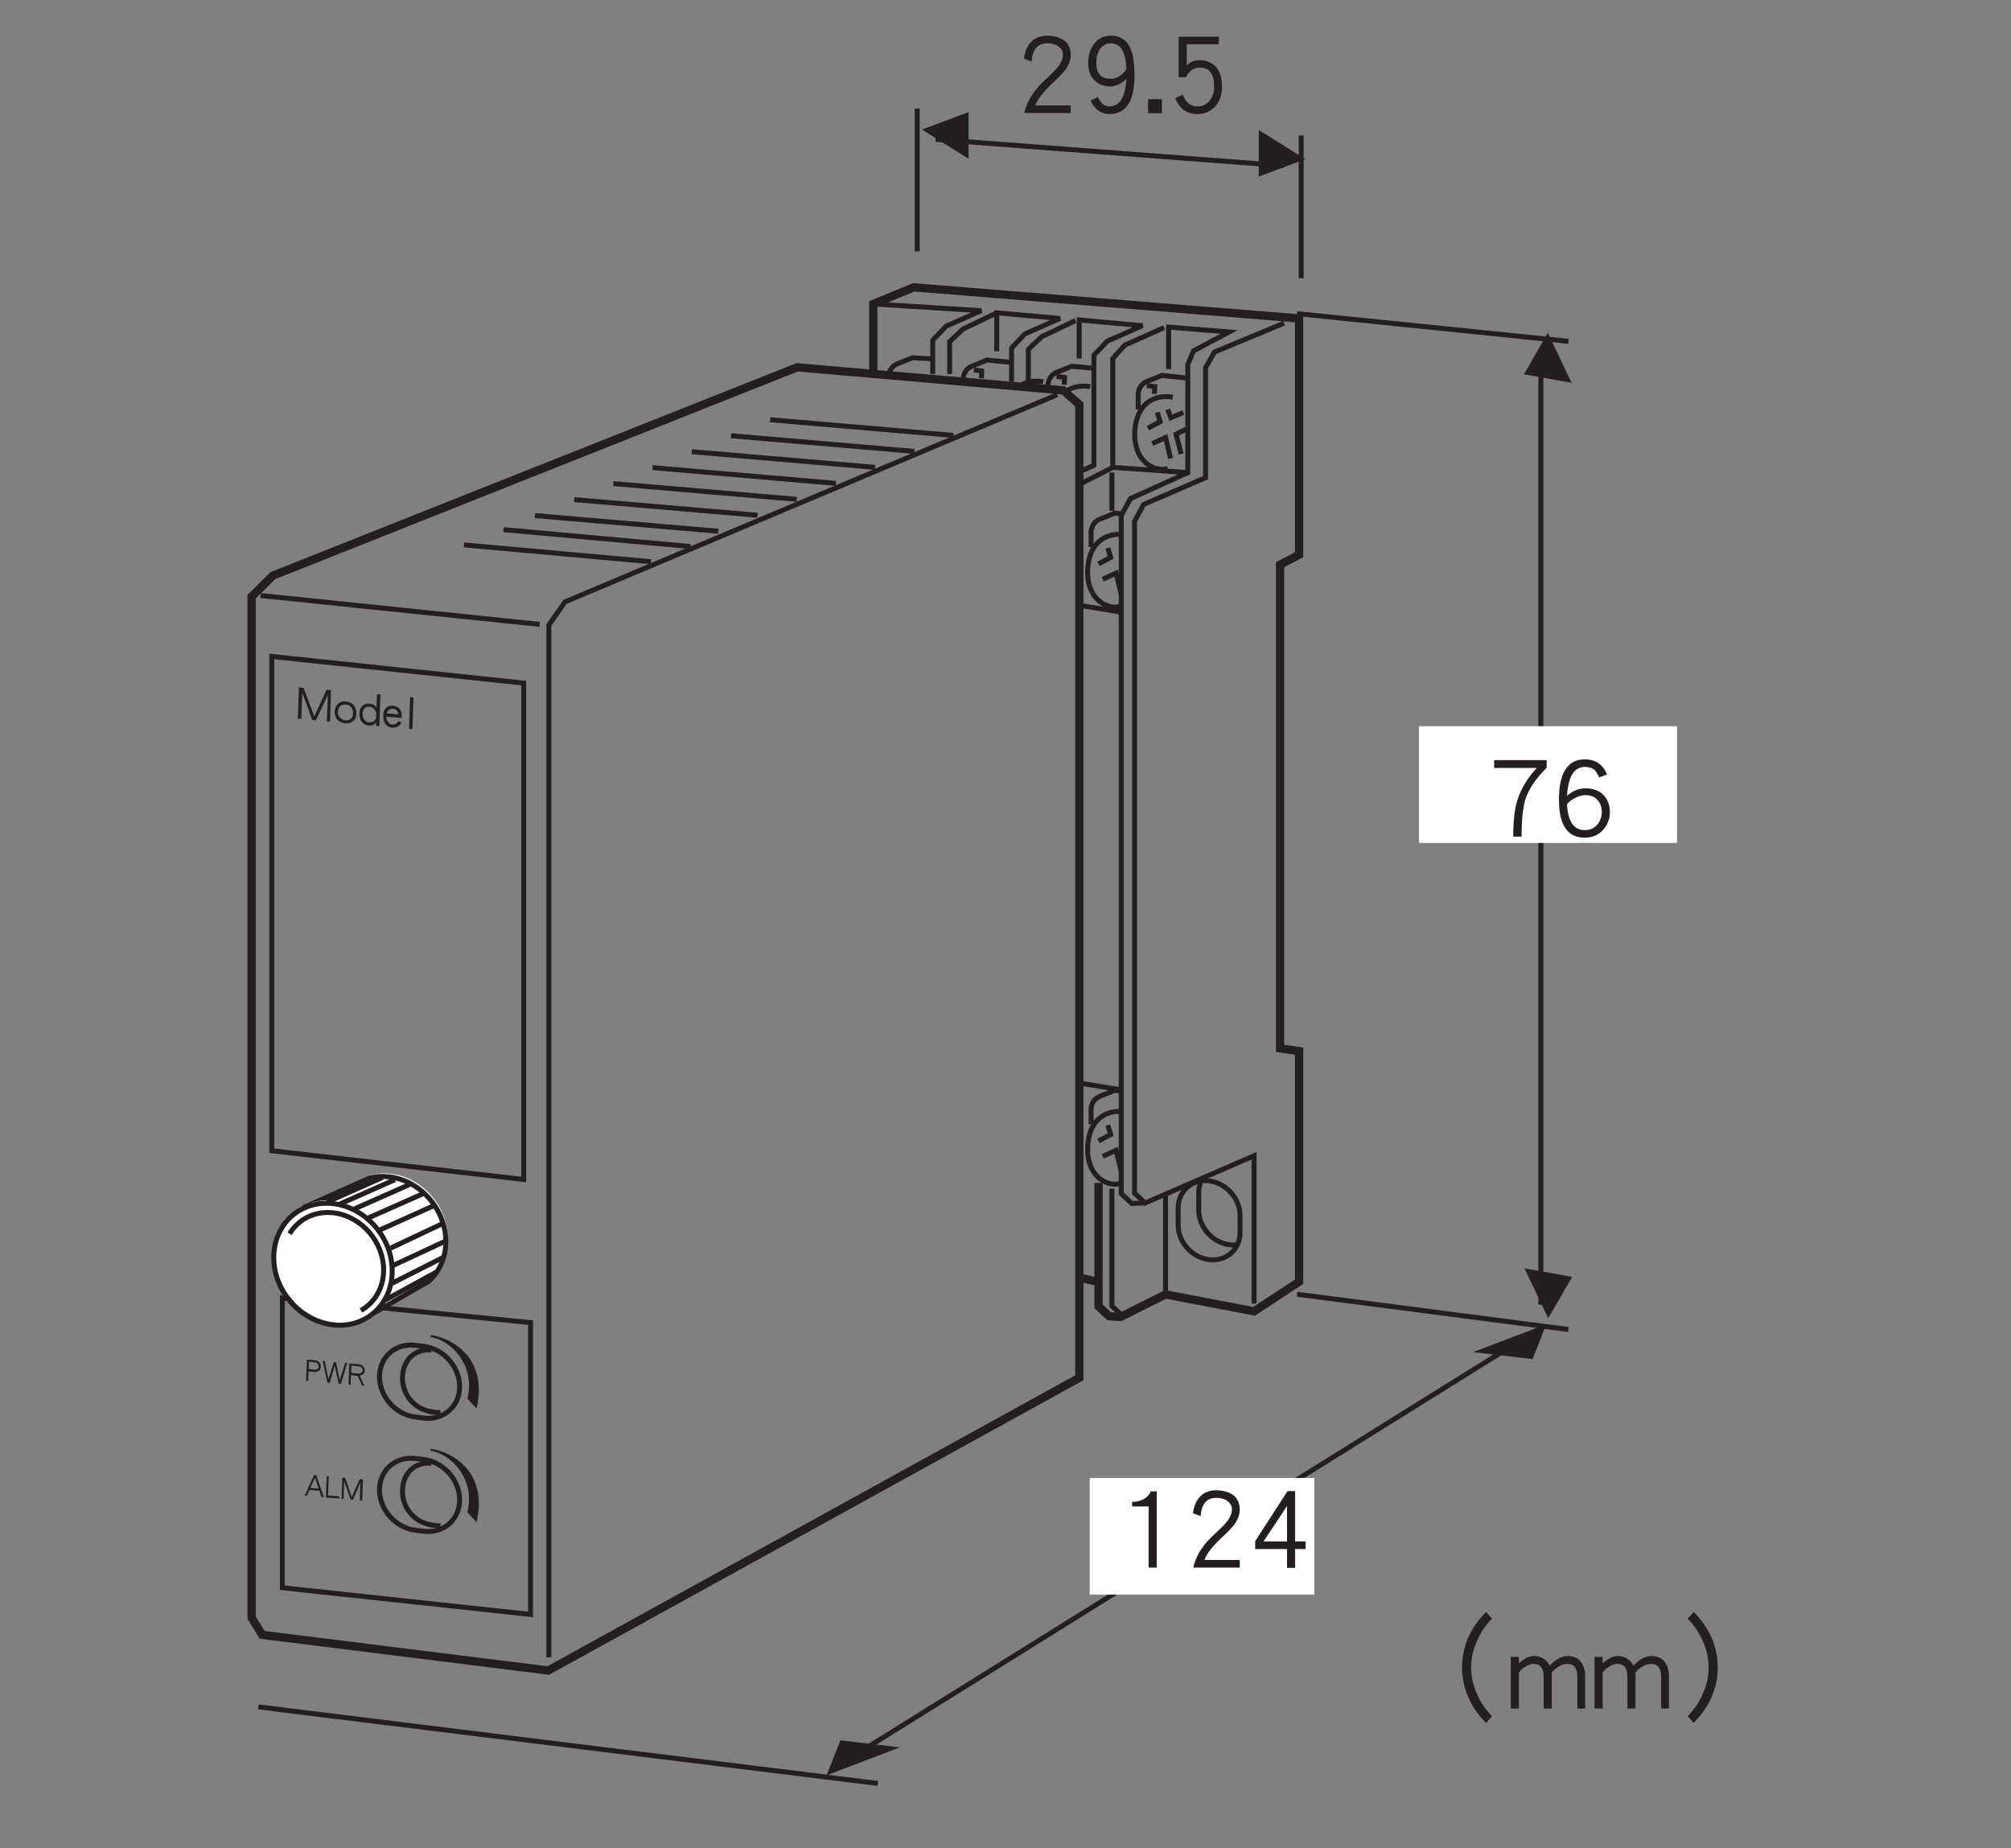 <?xml version="1.0" encoding="UTF-8"?>
<svg xmlns="http://www.w3.org/2000/svg" xmlns:xlink="http://www.w3.org/1999/xlink" width="120.35pt" height="110.6pt" viewBox="0 0 120.35 110.6" version="1.2">
<rect x="0" y="0" width="120.35" height="110.6" fill="#808080" stroke="none"/>
<defs>
<g>
<symbol overflow="visible" id="glyph0-0">
<path style="stroke:none;" d=""/>
</symbol>
<symbol overflow="visible" id="glyph0-1">
<path style="stroke:none;" d="M 2.094 0.156 L 2.156 -1.719 L 1.891 -1.75 L 1.156 -0.156 L 0.516 -1.859 L 0.234 -1.891 L 0.172 -0.016 L 0.375 0 L 0.438 -1.578 L 1.031 0.062 L 1.25 0.078 L 1.969 -1.438 L 1.906 0.141 Z M 2.094 0.156 "/>
</symbol>
<symbol overflow="visible" id="glyph0-2">
<path style="stroke:none;" d="M 1.406 -0.516 C 1.422 -0.719 1.359 -0.891 1.266 -1.016 C 1.141 -1.156 0.984 -1.234 0.781 -1.25 C 0.594 -1.266 0.438 -1.219 0.312 -1.109 C 0.172 -0.984 0.125 -0.828 0.109 -0.625 C 0.109 -0.438 0.172 -0.266 0.281 -0.141 C 0.406 -0.031 0.562 0.047 0.734 0.062 C 0.922 0.078 1.078 0.031 1.203 -0.062 C 1.344 -0.172 1.406 -0.328 1.406 -0.516 Z M 1.203 -0.531 C 1.203 -0.391 1.172 -0.297 1.078 -0.219 C 1 -0.141 0.875 -0.109 0.734 -0.125 C 0.609 -0.141 0.516 -0.188 0.438 -0.281 C 0.344 -0.359 0.297 -0.469 0.297 -0.609 C 0.312 -0.75 0.359 -0.875 0.438 -0.969 C 0.516 -1.047 0.641 -1.078 0.781 -1.062 C 0.922 -1.047 1.016 -1 1.094 -0.906 C 1.188 -0.812 1.219 -0.672 1.203 -0.531 Z M 1.203 -0.531 "/>
</symbol>
<symbol overflow="visible" id="glyph0-3">
<path style="stroke:none;" d="M 1.312 0.094 L 1.375 -1.797 L 1.172 -1.812 L 1.141 -1 C 1.062 -1.141 0.906 -1.234 0.719 -1.25 C 0.547 -1.266 0.406 -1.219 0.297 -1.109 C 0.172 -0.984 0.125 -0.828 0.125 -0.656 C 0.109 -0.453 0.156 -0.281 0.266 -0.156 C 0.375 -0.031 0.5 0.047 0.656 0.062 C 0.875 0.078 1.016 0.016 1.125 -0.141 L 1.109 0.078 Z M 1.125 -0.547 C 1.125 -0.391 1.094 -0.281 1 -0.203 C 0.906 -0.141 0.797 -0.125 0.672 -0.125 C 0.562 -0.141 0.484 -0.188 0.422 -0.281 C 0.344 -0.359 0.297 -0.484 0.312 -0.641 C 0.312 -0.766 0.359 -0.875 0.422 -0.969 C 0.5 -1.047 0.609 -1.078 0.734 -1.062 C 0.859 -1.047 0.938 -1 1.031 -0.891 C 1.109 -0.797 1.141 -0.688 1.125 -0.547 Z M 1.125 -0.547 "/>
</symbol>
<symbol overflow="visible" id="glyph0-4">
<path style="stroke:none;" d="M 1.219 -0.516 L 1.234 -0.609 C 1.234 -0.797 1.188 -0.953 1.094 -1.062 C 0.984 -1.188 0.859 -1.234 0.703 -1.25 C 0.547 -1.266 0.406 -1.234 0.312 -1.141 C 0.172 -1.016 0.125 -0.859 0.125 -0.656 C 0.109 -0.453 0.156 -0.297 0.234 -0.172 C 0.328 -0.031 0.469 0.047 0.656 0.062 C 0.875 0.078 1.062 -0.016 1.219 -0.234 L 1.031 -0.328 C 0.938 -0.188 0.812 -0.109 0.656 -0.125 C 0.547 -0.141 0.469 -0.172 0.422 -0.266 C 0.344 -0.344 0.312 -0.453 0.297 -0.594 Z M 1.031 -0.734 L 0.328 -0.797 C 0.391 -1 0.516 -1.078 0.703 -1.062 C 0.891 -1.047 0.984 -0.953 1.031 -0.734 Z M 1.031 -0.734 "/>
</symbol>
<symbol overflow="visible" id="glyph0-5">
<path style="stroke:none;" d="M 0.578 0.031 L 0.641 -1.859 L 0.438 -1.875 L 0.375 0.016 Z M 0.578 0.031 "/>
</symbol>
<symbol overflow="visible" id="glyph1-0">
<path style="stroke:none;" d=""/>
</symbol>
<symbol overflow="visible" id="glyph1-1">
<path style="stroke:none;" d="M 1.172 0.094 L 0.719 -1.219 L 0.578 -1.234 L 0.031 -0.016 L 0.156 0 L 0.312 -0.344 L 0.906 -0.297 L 1.031 0.078 Z M 0.859 -0.422 L 0.359 -0.469 L 0.641 -1.078 Z M 0.859 -0.422 "/>
</symbol>
<symbol overflow="visible" id="glyph1-2">
<path style="stroke:none;" d="M 0.906 0.062 L 0.906 -0.062 L 0.234 -0.125 L 0.281 -1.266 L 0.156 -1.266 L 0.109 0 Z M 0.906 0.062 "/>
</symbol>
<symbol overflow="visible" id="glyph1-3">
<path style="stroke:none;" d="M 1.344 0.109 L 1.391 -1.156 L 1.203 -1.188 L 0.719 -0.109 L 0.328 -1.25 L 0.156 -1.266 L 0.109 0 L 0.234 0 L 0.266 -1.062 L 0.656 0.047 L 0.797 0.047 L 1.234 -0.969 L 1.203 0.094 Z M 1.344 0.109 "/>
</symbol>
<symbol overflow="visible" id="glyph1-4">
<path style="stroke:none;" d="M 0.984 -0.844 C 0.984 -0.953 0.969 -1.047 0.891 -1.109 C 0.812 -1.188 0.719 -1.219 0.594 -1.234 L 0.156 -1.266 L 0.109 0 L 0.234 0 L 0.25 -0.562 L 0.562 -0.531 C 0.688 -0.516 0.781 -0.547 0.875 -0.594 C 0.953 -0.656 0.984 -0.75 0.984 -0.844 Z M 0.859 -0.844 C 0.859 -0.781 0.844 -0.734 0.797 -0.719 C 0.75 -0.672 0.672 -0.656 0.578 -0.672 L 0.266 -0.703 L 0.281 -1.141 L 0.594 -1.109 C 0.781 -1.094 0.859 -1 0.859 -0.844 Z M 0.859 -0.844 "/>
</symbol>
<symbol overflow="visible" id="glyph1-5">
<path style="stroke:none;" d="M 1.547 -1.156 L 1.422 -1.156 L 1.094 -0.125 L 0.875 -1.203 L 0.75 -1.219 L 0.422 -0.188 L 0.203 -1.266 L 0.078 -1.281 L 0.359 0.016 L 0.5 0.031 L 0.797 -1 L 1.031 0.078 L 1.172 0.094 Z M 1.547 -1.156 "/>
</symbol>
<symbol overflow="visible" id="glyph1-6">
<path style="stroke:none;" d="M 1.062 0.078 L 0.781 -0.531 C 0.969 -0.562 1.078 -0.656 1.078 -0.828 C 1.078 -0.938 1.047 -1.031 0.969 -1.109 C 0.906 -1.172 0.797 -1.219 0.672 -1.219 L 0.156 -1.266 L 0.109 0 L 0.234 0 L 0.25 -0.562 L 0.656 -0.516 L 0.922 0.062 Z M 0.953 -0.844 C 0.953 -0.781 0.922 -0.734 0.875 -0.703 C 0.828 -0.672 0.75 -0.656 0.656 -0.656 L 0.266 -0.703 L 0.281 -1.141 L 0.672 -1.094 C 0.859 -1.078 0.953 -1 0.953 -0.844 Z M 0.953 -0.844 "/>
</symbol>
<symbol overflow="visible" id="glyph2-0">
<path style="stroke:none;" d=""/>
</symbol>
<symbol overflow="visible" id="glyph2-1">
<path style="stroke:none;" d="M 3.484 -4.188 L 3.484 -4.641 L 0.344 -4.641 L 0.344 -4.172 L 2.891 -4.172 C 2.297 -3.531 1.922 -2.875 1.719 -2.203 C 1.562 -1.688 1.484 -0.969 1.484 -0.062 L 1.984 -0.062 C 1.984 -1.062 2.062 -1.797 2.203 -2.266 C 2.391 -2.891 2.828 -3.531 3.484 -4.188 Z M 3.484 -4.188 "/>
</symbol>
<symbol overflow="visible" id="glyph2-2">
<path style="stroke:none;" d="M 3.438 -1.531 C 3.438 -1.938 3.312 -2.281 3.078 -2.531 C 2.812 -2.812 2.453 -2.953 1.984 -2.953 C 1.562 -2.953 1.203 -2.797 0.875 -2.5 C 0.938 -3.656 1.297 -4.234 1.938 -4.234 C 2.188 -4.234 2.375 -4.172 2.516 -4.062 C 2.609 -3.969 2.703 -3.812 2.797 -3.609 L 3.266 -3.781 C 3.031 -4.375 2.578 -4.688 1.938 -4.688 C 0.906 -4.688 0.391 -3.875 0.391 -2.266 C 0.391 -0.75 0.906 0 1.938 0 C 2.406 0 2.781 -0.172 3.062 -0.5 C 3.312 -0.797 3.438 -1.141 3.438 -1.531 Z M 2.953 -1.531 C 2.953 -1.25 2.859 -1 2.703 -0.797 C 2.5 -0.562 2.25 -0.453 1.938 -0.453 C 1.281 -0.453 0.922 -0.969 0.875 -2 C 0.969 -2.125 1.125 -2.266 1.359 -2.375 C 1.562 -2.484 1.781 -2.547 1.984 -2.547 C 2.281 -2.547 2.531 -2.453 2.703 -2.25 C 2.875 -2.062 2.953 -1.828 2.953 -1.531 Z M 2.953 -1.531 "/>
</symbol>
<symbol overflow="visible" id="glyph2-3">
<path style="stroke:none;" d=""/>
</symbol>
<symbol overflow="visible" id="glyph2-4">
<path style="stroke:none;" d="M 6.125 0.391 C 5.734 0 5.422 -0.438 5.219 -0.953 C 4.984 -1.453 4.875 -1.984 4.875 -2.516 C 4.875 -3.062 4.984 -3.578 5.219 -4.094 C 5.422 -4.594 5.734 -5.047 6.125 -5.438 L 5.766 -5.844 C 5.312 -5.391 4.969 -4.891 4.703 -4.328 C 4.453 -3.734 4.328 -3.141 4.328 -2.516 C 4.328 -1.906 4.453 -1.312 4.703 -0.734 C 4.953 -0.156 5.312 0.344 5.766 0.797 Z M 6.125 0.391 "/>
</symbol>
<symbol overflow="visible" id="glyph2-5">
<path style="stroke:none;" d="M 4.734 -0.062 L 4.734 -1.953 C 4.734 -2.312 4.656 -2.609 4.5 -2.828 C 4.328 -3.078 4.047 -3.203 3.672 -3.203 C 3.297 -3.203 2.953 -3 2.609 -2.625 C 2.422 -3 2.109 -3.203 1.672 -3.203 C 1.375 -3.203 1.078 -3.047 0.766 -2.766 L 0.766 -3.156 L 0.281 -3.156 L 0.281 -0.062 L 0.766 -0.062 L 0.766 -2.203 C 0.859 -2.359 0.984 -2.484 1.172 -2.578 C 1.344 -2.688 1.5 -2.734 1.672 -2.734 C 2.047 -2.734 2.25 -2.469 2.25 -1.953 L 2.25 -0.062 L 2.734 -0.062 L 2.734 -1.953 C 2.734 -2.016 2.734 -2.109 2.719 -2.188 C 2.828 -2.344 2.969 -2.469 3.156 -2.578 C 3.328 -2.688 3.516 -2.734 3.672 -2.734 C 4.062 -2.734 4.266 -2.484 4.266 -1.969 L 4.266 -0.062 Z M 4.734 -0.062 "/>
</symbol>
<symbol overflow="visible" id="glyph2-6">
<path style="stroke:none;" d="M 2.641 -2.516 C 2.641 -3.141 2.516 -3.734 2.266 -4.328 C 2 -4.891 1.656 -5.391 1.203 -5.844 L 0.844 -5.438 C 1.234 -5.047 1.531 -4.594 1.75 -4.094 C 1.984 -3.578 2.094 -3.062 2.094 -2.516 C 2.094 -1.984 1.984 -1.453 1.75 -0.953 C 1.531 -0.438 1.234 0 0.844 0.391 L 1.203 0.797 C 1.656 0.344 2 -0.156 2.266 -0.734 C 2.516 -1.312 2.641 -1.906 2.641 -2.516 Z M 2.641 -2.516 "/>
</symbol>
<symbol overflow="visible" id="glyph2-7">
<path style="stroke:none;" d="M 2.172 -0.062 L 2.172 -4.625 L 1.812 -4.625 C 1.734 -4.422 1.578 -4.25 1.359 -4.141 C 1.156 -4.047 0.969 -4 0.766 -4 L 0.703 -4 L 0.703 -3.719 L 1.688 -3.719 L 1.688 -0.062 Z M 2.172 -0.062 "/>
</symbol>
<symbol overflow="visible" id="glyph2-8">
<path style="stroke:none;" d="M 3.312 -3.531 C 3.312 -3.891 3.188 -4.188 2.938 -4.391 C 2.672 -4.578 2.328 -4.688 1.906 -4.688 C 1.5 -4.688 1.188 -4.562 0.953 -4.328 C 0.703 -4.062 0.562 -3.734 0.516 -3.312 L 0.969 -3.141 C 1.031 -3.875 1.328 -4.234 1.906 -4.234 C 2.203 -4.234 2.453 -4.156 2.609 -4.016 C 2.766 -3.891 2.844 -3.734 2.844 -3.531 C 2.844 -3.328 2.766 -3.125 2.625 -2.922 C 2.5 -2.734 2.266 -2.5 1.938 -2.188 C 1.547 -1.844 1.25 -1.516 1.047 -1.219 C 0.797 -0.859 0.625 -0.469 0.531 -0.062 L 3.312 -0.062 L 3.312 -0.516 L 1.203 -0.516 C 1.312 -0.875 1.672 -1.328 2.25 -1.875 C 2.594 -2.188 2.844 -2.453 3 -2.656 C 3.203 -2.953 3.312 -3.234 3.312 -3.531 Z M 3.312 -3.531 "/>
</symbol>
<symbol overflow="visible" id="glyph2-9">
<path style="stroke:none;" d="M 3.422 -1.172 L 3.422 -1.625 L 2.797 -1.625 L 2.797 -4.641 L 2.344 -4.641 L 0.406 -1.641 L 0.406 -1.172 L 2.312 -1.172 L 2.312 -0.047 L 2.797 -0.047 L 2.797 -1.172 Z M 2.312 -1.625 L 0.906 -1.625 L 2.312 -3.75 Z M 2.312 -1.625 "/>
</symbol>
<symbol overflow="visible" id="glyph2-10">
<path style="stroke:none;" d="M 3.297 -2.297 C 3.297 -3.031 3.219 -3.578 3.047 -3.953 C 2.828 -4.438 2.438 -4.688 1.875 -4.688 C 1.453 -4.688 1.109 -4.516 0.875 -4.188 C 0.641 -3.875 0.531 -3.516 0.531 -3.062 C 0.531 -2.625 0.656 -2.266 0.891 -2.031 C 1.125 -1.781 1.438 -1.656 1.844 -1.656 C 2.203 -1.656 2.531 -1.812 2.812 -2.109 C 2.75 -1 2.406 -0.453 1.797 -0.453 C 1.484 -0.453 1.266 -0.641 1.109 -1.016 L 0.672 -0.812 C 0.766 -0.594 0.891 -0.406 1.062 -0.266 C 1.266 -0.094 1.516 0 1.797 0 C 2.797 0 3.297 -0.766 3.297 -2.297 Z M 2.812 -2.672 C 2.531 -2.297 2.234 -2.109 1.891 -2.109 C 1.297 -2.109 1.016 -2.422 1.016 -3.062 C 1.016 -3.422 1.094 -3.703 1.25 -3.922 C 1.422 -4.125 1.625 -4.234 1.875 -4.234 C 2.469 -4.234 2.781 -3.719 2.812 -2.672 Z M 2.812 -2.672 "/>
</symbol>
<symbol overflow="visible" id="glyph2-11">
<path style="stroke:none;" d="M 1.109 -0.047 L 1.109 -0.891 L 0.281 -0.891 L 0.281 -0.047 Z M 1.109 -0.047 "/>
</symbol>
<symbol overflow="visible" id="glyph2-12">
<path style="stroke:none;" d="M 3.312 -1.656 C 3.312 -2.141 3.203 -2.516 2.969 -2.797 C 2.719 -3.078 2.406 -3.219 2 -3.219 C 1.641 -3.219 1.375 -3.109 1.203 -2.906 L 1.203 -4.172 L 3.125 -4.172 L 3.125 -4.625 L 0.719 -4.625 L 0.719 -2.203 L 1.156 -2.203 C 1.344 -2.578 1.609 -2.781 2 -2.781 C 2.562 -2.781 2.844 -2.391 2.844 -1.656 C 2.844 -1.266 2.734 -0.969 2.531 -0.75 C 2.344 -0.547 2.125 -0.453 1.859 -0.453 C 1.438 -0.453 1.141 -0.688 0.969 -1.156 L 0.516 -0.953 C 0.766 -0.312 1.203 0 1.859 0 C 2.266 0 2.594 -0.141 2.875 -0.422 C 3.172 -0.734 3.312 -1.141 3.312 -1.656 Z M 3.312 -1.656 "/>
</symbol>
</g>
</defs>
<g id="surface1">
<path style="fill:none;stroke-width:3;stroke-linecap:butt;stroke-linejoin:miter;stroke:rgb(13.73%,12.16%,12.549%);stroke-opacity:1;stroke-miterlimit:4;" d="M 331.782 110.462 L 331.782 734.36 L 341.561 748.381 L 639.137 873.624 " transform="matrix(0.099,0,0,-0.099,0,110.104)"/>
<path style="fill:none;stroke-width:3;stroke-linecap:butt;stroke-linejoin:miter;stroke:rgb(13.73%,12.16%,12.549%);stroke-opacity:1;stroke-miterlimit:4;" d="M 157.526 752.229 L 326.245 734.792 " transform="matrix(0.099,0,0,-0.099,0,110.104)"/>
<path style="fill:none;stroke-width:3;stroke-linecap:butt;stroke-linejoin:miter;stroke:rgb(13.73%,12.16%,12.549%);stroke-opacity:1;stroke-miterlimit:4;" d="M 320.707 136.382 L 320.707 312.759 L 170.683 327.644 L 170.683 152.523 Z M 320.707 136.382 " transform="matrix(0.099,0,0,-0.099,0,110.104)"/>
<path style="fill:none;stroke-width:3;stroke-linecap:butt;stroke-linejoin:miter;stroke:rgb(13.73%,12.16%,12.549%);stroke-opacity:1;stroke-miterlimit:4;" d="M 316.583 399.279 L 316.583 699.289 L 164.32 715.391 L 164.32 416.638 Z M 316.583 399.279 " transform="matrix(0.099,0,0,-0.099,0,110.104)"/>
<path style="fill:none;stroke-width:3;stroke-linecap:butt;stroke-linejoin:miter;stroke:rgb(13.73%,12.16%,12.549%);stroke-opacity:1;stroke-miterlimit:4;" d="M 256.142 255.067 C 268.12 253.613 277.86 262.096 277.86 274.075 C 277.86 286.053 268.12 296.971 256.142 298.424 L 251.075 299.053 C 239.136 300.545 229.396 292.023 229.396 280.044 C 229.396 268.066 239.136 257.148 251.075 255.695 Z M 256.142 255.067 " transform="matrix(0.099,0,0,-0.099,0,110.104)"/>
<path style=" stroke:none;fill-rule:nonzero;fill:rgb(13.73%,12.16%,12.549%);fill-opacity:1;" d="M 28.52 84.281 C 29.238 81.195 26.961 80.031 25.77 79.883 L 25.77 80.012 C 26.961 80.156 28.477 81.699 27.969 83.688 L 28.52 84.281 "/>
<path style="fill:none;stroke-width:3;stroke-linecap:butt;stroke-linejoin:miter;stroke:rgb(13.73%,12.16%,12.549%);stroke-opacity:1;stroke-miterlimit:4;" d="M 260.815 296.186 C 237.015 298.307 236.151 258.365 266.313 258.365 " transform="matrix(0.099,0,0,-0.099,0,110.104)"/>
<g style="fill:rgb(13.73%,12.16%,12.549%);fill-opacity:1;">
  <use xlink:href="#glyph0-1" x="17.654" y="43.023"/>
  <use xlink:href="#glyph0-2" x="19.919" y="43.222"/>
  <use xlink:href="#glyph0-3" x="21.39" y="43.352"/>
  <use xlink:href="#glyph0-4" x="22.816" y="43.478"/>
  <use xlink:href="#glyph0-5" x="24.105" y="43.591"/>
</g>
<path style="fill:none;stroke-width:3;stroke-linecap:butt;stroke-linejoin:miter;stroke:rgb(13.73%,12.16%,12.549%);stroke-opacity:1;stroke-miterlimit:4;" d="M 256.142 186.652 C 268.12 185.16 277.86 193.682 277.86 205.66 C 277.86 217.639 268.12 228.557 256.142 230.01 L 251.075 230.638 C 239.136 232.092 229.396 223.608 229.396 211.63 C 229.396 199.652 239.136 188.734 251.075 187.281 Z M 256.142 186.652 " transform="matrix(0.099,0,0,-0.099,0,110.104)"/>
<path style=" stroke:none;fill-rule:nonzero;fill:rgb(13.73%,12.16%,12.549%);fill-opacity:1;" d="M 28.52 91.086 C 29.238 88 26.961 86.836 25.77 86.688 L 25.77 86.816 C 26.961 86.961 28.477 88.504 27.969 90.492 L 28.52 91.086 "/>
<path style="fill:none;stroke-width:3;stroke-linecap:butt;stroke-linejoin:miter;stroke:rgb(13.73%,12.16%,12.549%);stroke-opacity:1;stroke-miterlimit:4;" d="M 260.815 227.771 C 237.015 229.892 236.151 189.951 266.313 189.951 " transform="matrix(0.099,0,0,-0.099,0,110.104)"/>
<g style="fill:rgb(13.73%,12.16%,12.549%);fill-opacity:1;">
  <use xlink:href="#glyph1-1" x="18.211" y="89.498"/>
  <use xlink:href="#glyph1-2" x="19.394" y="89.603"/>
  <use xlink:href="#glyph1-3" x="20.33" y="89.685"/>
</g>
<g style="fill:rgb(13.73%,12.16%,12.549%);fill-opacity:1;">
  <use xlink:href="#glyph1-4" x="18.211" y="82.623"/>
  <use xlink:href="#glyph1-5" x="19.233" y="82.713"/>
  <use xlink:href="#glyph1-6" x="20.749" y="82.846"/>
</g>
<path style=" stroke:none;fill-rule:nonzero;fill:rgb(100%,100%,100%);fill-opacity:1;" d="M 25.773 76.512 C 26.398 75.957 26.793 75.129 26.805 74.164 C 26.828 72.23 25.316 70.473 23.426 70.234 C 23.004 70.184 22.598 70.211 22.223 70.305 L 18.375 72.02 L 21.629 78.91 L 25.773 76.512 "/>
<path style="fill:none;stroke-width:3;stroke-linecap:butt;stroke-linejoin:miter;stroke:rgb(13.73%,12.16%,12.549%);stroke-opacity:1;stroke-miterlimit:4;" d="M 259.126 337.737 C 265.41 343.314 269.377 351.64 269.495 361.341 C 269.73 380.781 254.531 398.454 235.523 400.85 C 231.281 401.36 227.197 401.085 223.427 400.143 L 184.742 382.902 L 217.457 313.623 Z M 259.126 337.737 " transform="matrix(0.099,0,0,-0.099,0,110.104)"/>
<path style=" stroke:none;fill-rule:nonzero;fill:rgb(100%,100%,100%);fill-opacity:1;" d="M 19.977 79.125 C 21.945 79.375 23.559 77.945 23.582 75.938 C 23.609 73.926 22.035 72.098 20.066 71.848 C 18.098 71.602 16.484 73.027 16.461 75.039 C 16.434 77.047 18.008 78.879 19.977 79.125 "/>
<path style="fill:none;stroke-width:3;stroke-linecap:butt;stroke-linejoin:miter;stroke:rgb(13.73%,12.16%,12.549%);stroke-opacity:1;stroke-miterlimit:4;" d="M 200.845 311.463 C 220.638 308.95 236.858 323.324 237.094 343.51 C 237.369 363.736 221.542 382.116 201.748 384.63 C 181.954 387.104 165.734 372.769 165.498 352.543 C 165.224 332.357 181.051 313.937 200.845 311.463 Z M 200.845 311.463 " transform="matrix(0.099,0,0,-0.099,0,110.104)"/>
<path style="fill-rule:nonzero;fill:rgb(100%,100%,100%);fill-opacity:1;stroke-width:3;stroke-linecap:butt;stroke-linejoin:miter;stroke:rgb(13.73%,12.16%,12.549%);stroke-opacity:1;stroke-miterlimit:4;" d="M 218.164 320.103 C 226.333 324.659 231.753 333.456 231.91 344.178 C 232.106 361.341 218.675 376.971 201.866 379.092 C 190.437 380.506 180.422 375.361 175.081 366.485 " transform="matrix(0.099,0,0,-0.099,0,110.104)"/>
<path style="fill:none;stroke-width:3;stroke-linecap:butt;stroke-linejoin:miter;stroke:rgb(13.73%,12.16%,12.549%);stroke-opacity:1;stroke-miterlimit:4;" d="M 197.703 385.651 L 231.281 400.535 " transform="matrix(0.099,0,0,-0.099,0,110.104)"/>
<path style="fill:none;stroke-width:3;stroke-linecap:butt;stroke-linejoin:miter;stroke:rgb(13.73%,12.16%,12.549%);stroke-opacity:1;stroke-miterlimit:4;" d="M 205.125 384.276 L 238.704 399.161 " transform="matrix(0.099,0,0,-0.099,0,110.104)"/>
<path style="fill:none;stroke-width:3;stroke-linecap:butt;stroke-linejoin:miter;stroke:rgb(13.73%,12.16%,12.549%);stroke-opacity:1;stroke-miterlimit:4;" d="M 214.04 381.409 L 247.619 396.255 " transform="matrix(0.099,0,0,-0.099,0,110.104)"/>
<path style="fill:none;stroke-width:3;stroke-linecap:butt;stroke-linejoin:miter;stroke:rgb(13.73%,12.16%,12.549%);stroke-opacity:1;stroke-miterlimit:4;" d="M 222.327 375.872 L 255.906 390.756 " transform="matrix(0.099,0,0,-0.099,0,110.104)"/>
<path style="fill:none;stroke-width:3;stroke-linecap:butt;stroke-linejoin:miter;stroke:rgb(13.73%,12.16%,12.549%);stroke-opacity:1;stroke-miterlimit:4;" d="M 229.789 368.842 L 262.7 383.648 " transform="matrix(0.099,0,0,-0.099,0,110.104)"/>
<path style="fill:none;stroke-width:3;stroke-linecap:butt;stroke-linejoin:miter;stroke:rgb(13.73%,12.16%,12.549%);stroke-opacity:1;stroke-miterlimit:4;" d="M 235.287 357.374 L 267.688 372.691 " transform="matrix(0.099,0,0,-0.099,0,110.104)"/>
<path style="fill:none;stroke-width:3;stroke-linecap:butt;stroke-linejoin:miter;stroke:rgb(13.73%,12.16%,12.549%);stroke-opacity:1;stroke-miterlimit:4;" d="M 237.408 347.202 L 270.044 362.401 " transform="matrix(0.099,0,0,-0.099,0,110.104)"/>
<path style="fill:none;stroke-width:3;stroke-linecap:butt;stroke-linejoin:miter;stroke:rgb(13.73%,12.16%,12.549%);stroke-opacity:1;stroke-miterlimit:4;" d="M 237.015 336.559 L 267.688 352.072 " transform="matrix(0.099,0,0,-0.099,0,110.104)"/>
<path style="fill:none;stroke-width:3;stroke-linecap:butt;stroke-linejoin:miter;stroke:rgb(13.73%,12.16%,12.549%);stroke-opacity:1;stroke-miterlimit:4;" d="M 232.735 326.348 L 264.075 343.471 " transform="matrix(0.099,0,0,-0.099,0,110.104)"/>
<path style="fill:none;stroke-width:3;stroke-linecap:butt;stroke-linejoin:miter;stroke:rgb(13.73%,12.16%,12.549%);stroke-opacity:1;stroke-miterlimit:4;" d="M 621.66 881.439 L 621.66 900.997 L 629.75 908.656 L 650.133 918.395 " transform="matrix(0.099,0,0,-0.099,0,110.104)"/>
<path style="fill:none;stroke-width:3;stroke-linecap:butt;stroke-linejoin:miter;stroke:rgb(13.73%,12.16%,12.549%);stroke-opacity:1;stroke-miterlimit:4;" d="M 611.488 881.439 L 611.488 901.822 L 619.539 910.344 L 640.786 919.692 L 602.534 923.069 L 602.534 899.819 " transform="matrix(0.099,0,0,-0.099,0,110.104)"/>
<path style="fill:none;stroke-width:3;stroke-linecap:butt;stroke-linejoin:miter;stroke:rgb(13.73%,12.16%,12.549%);stroke-opacity:1;stroke-miterlimit:4;" d="M 563.849 886.113 L 563.849 906.496 L 571.94 915.018 L 593.187 924.365 L 527.914 928.449 " transform="matrix(0.099,0,0,-0.099,0,110.104)"/>
<path style="fill:none;stroke-width:3;stroke-linecap:butt;stroke-linejoin:miter;stroke:rgb(13.73%,12.16%,12.549%);stroke-opacity:1;stroke-miterlimit:4;" d="M 574.06 886.113 L 574.06 905.671 L 582.151 913.29 L 602.534 923.069 " transform="matrix(0.099,0,0,-0.099,0,110.104)"/>
<path style="fill:none;stroke-width:3;stroke-linecap:butt;stroke-linejoin:miter;stroke:rgb(13.73%,12.16%,12.549%);stroke-opacity:1;stroke-miterlimit:4;" d="M 708.965 872.092 C 698.911 873.899 688.189 869.225 686.265 854.223 C 683.712 834.272 697.183 826.338 705.901 828.97 " transform="matrix(0.099,0,0,-0.099,0,110.104)"/>
<path style="fill:none;stroke-width:3;stroke-linecap:butt;stroke-linejoin:miter;stroke:rgb(13.73%,12.16%,12.549%);stroke-opacity:1;stroke-miterlimit:4;" d="M 659.048 878.454 C 654.178 879.318 649.112 878.651 645.028 876.019 " transform="matrix(0.099,0,0,-0.099,0,110.104)"/>
<path style="fill:none;stroke-width:3;stroke-linecap:butt;stroke-linejoin:miter;stroke:rgb(13.73%,12.16%,12.549%);stroke-opacity:1;stroke-miterlimit:4;" d="M 693.923 853.359 L 701.306 857.286 L 699.578 862.941 " transform="matrix(0.099,0,0,-0.099,0,110.104)"/>
<path style="fill:none;stroke-width:3;stroke-linecap:butt;stroke-linejoin:miter;stroke:rgb(13.73%,12.16%,12.549%);stroke-opacity:1;stroke-miterlimit:4;" d="M 707.629 835.057 L 704.605 847.743 L 696.554 844.051 " transform="matrix(0.099,0,0,-0.099,0,110.104)"/>
<path style="fill:none;stroke-width:3;stroke-linecap:butt;stroke-linejoin:miter;stroke:rgb(13.73%,12.16%,12.549%);stroke-opacity:1;stroke-miterlimit:4;" d="M 663.997 771.356 L 671.419 775.244 L 669.652 780.938 " transform="matrix(0.099,0,0,-0.099,0,110.104)"/>
<path style="fill:none;stroke-width:3;stroke-linecap:butt;stroke-linejoin:miter;stroke:rgb(13.73%,12.16%,12.549%);stroke-opacity:1;stroke-miterlimit:4;" d="M 677.742 753.054 L 674.679 765.739 L 666.628 762.048 " transform="matrix(0.099,0,0,-0.099,0,110.104)"/>
<path style="fill:none;stroke-width:3;stroke-linecap:butt;stroke-linejoin:miter;stroke:rgb(13.73%,12.16%,12.549%);stroke-opacity:1;stroke-miterlimit:4;" d="M 718.155 883.56 L 702.406 885.249 L 693.687 881.753 C 687.561 879.358 688.032 873.467 688.032 873.467 L 688.032 864.748 " transform="matrix(0.099,0,0,-0.099,0,110.104)"/>
<path style="fill:none;stroke-width:3;stroke-linecap:butt;stroke-linejoin:miter;stroke:rgb(13.73%,12.16%,12.549%);stroke-opacity:1;stroke-miterlimit:4;" d="M 693.255 879.122 L 698.047 878.494 L 697.85 874.134 " transform="matrix(0.099,0,0,-0.099,0,110.104)"/>
<path style="fill:none;stroke-width:3;stroke-linecap:butt;stroke-linejoin:miter;stroke:rgb(13.73%,12.16%,12.549%);stroke-opacity:1;stroke-miterlimit:4;" d="M 630.614 881.439 C 626.255 882.185 621.778 881.753 617.968 879.79 " transform="matrix(0.099,0,0,-0.099,0,110.104)"/>
<path style="fill:none;stroke-width:3;stroke-linecap:butt;stroke-linejoin:miter;stroke:rgb(13.73%,12.16%,12.549%);stroke-opacity:1;stroke-miterlimit:4;" d="M 661.64 889.529 L 647.894 890.786 L 639.176 887.291 C 633.088 884.895 633.52 879.004 633.52 879.004 L 633.52 876.334 " transform="matrix(0.099,0,0,-0.099,0,110.104)"/>
<path style="fill:none;stroke-width:3;stroke-linecap:butt;stroke-linejoin:miter;stroke:rgb(13.73%,12.16%,12.549%);stroke-opacity:1;stroke-miterlimit:4;" d="M 610.388 893.26 L 596.643 894.517 L 587.924 891.022 C 581.837 888.626 582.269 882.735 582.269 882.735 L 582.269 880.104 " transform="matrix(0.099,0,0,-0.099,0,110.104)"/>
<path style="fill:none;stroke-width:3;stroke-linecap:butt;stroke-linejoin:miter;stroke:rgb(13.73%,12.16%,12.549%);stroke-opacity:1;stroke-miterlimit:4;" d="M 638.744 884.66 L 643.535 883.992 L 643.339 879.633 " transform="matrix(0.099,0,0,-0.099,0,110.104)"/>
<path style="fill:none;stroke-width:3;stroke-linecap:butt;stroke-linejoin:miter;stroke:rgb(13.73%,12.16%,12.549%);stroke-opacity:1;stroke-miterlimit:4;" d="M 563.417 895.303 L 551.596 895.931 L 542.838 892.436 C 536.751 890.04 537.183 884.149 537.183 884.149 " transform="matrix(0.099,0,0,-0.099,0,110.104)"/>
<path style="fill:none;stroke-width:3;stroke-linecap:butt;stroke-linejoin:miter;stroke:rgb(13.73%,12.16%,12.549%);stroke-opacity:1;stroke-miterlimit:4;" d="M 588.67 888.587 L 593.461 887.919 L 593.265 883.56 " transform="matrix(0.099,0,0,-0.099,0,110.104)"/>
<path style="fill:none;stroke-width:3;stroke-linecap:butt;stroke-linejoin:miter;stroke:rgb(13.73%,12.16%,12.549%);stroke-opacity:1;stroke-miterlimit:4;" d="M 758.096 324.266 L 758.096 413.614 L 692.234 385.062 L 685.833 390.992 L 685.833 797.08 L 691.37 807.291 L 728.759 823.432 L 728.759 889.922 L 734.178 899.387 L 776.162 916.825 " transform="matrix(0.099,0,0,-0.099,0,110.104)"/>
<path style="fill:none;stroke-width:3;stroke-linecap:butt;stroke-linejoin:miter;stroke:rgb(13.73%,12.16%,12.549%);stroke-opacity:1;stroke-miterlimit:4;" d="M 692.234 385.062 L 684.144 384.787 L 677.782 390.756 L 677.782 800.575 L 683.319 810.786 L 718.037 826.496 L 718.037 891.886 L 721.532 900.133 L 743.015 911.523 L 706.451 914.468 L 706.451 889.097 " transform="matrix(0.099,0,0,-0.099,0,110.104)"/>
<path style="fill:none;stroke-width:3;stroke-linecap:butt;stroke-linejoin:miter;stroke:rgb(13.73%,12.16%,12.549%);stroke-opacity:1;stroke-miterlimit:4;" d="M 678.528 316.844 L 672.165 322.813 L 672.165 393.663 " transform="matrix(0.099,0,0,-0.099,0,110.104)"/>
<path style="fill:none;stroke-width:3;stroke-linecap:butt;stroke-linejoin:miter;stroke:rgb(13.73%,12.16%,12.549%);stroke-opacity:1;stroke-miterlimit:4;" d="M 653.079 819.662 L 672.676 829.677 L 672.676 895.46 L 679.902 903.55 L 703.702 914.154 " transform="matrix(0.099,0,0,-0.099,0,110.104)"/>
<path style="fill:none;stroke-width:3;stroke-linecap:butt;stroke-linejoin:miter;stroke:rgb(13.73%,12.16%,12.549%);stroke-opacity:1;stroke-miterlimit:4;" d="M 652.843 827.124 L 661.287 830.933 L 661.287 897.463 L 669.377 905.985 L 690.624 915.332 L 652.372 918.749 L 652.372 895.46 " transform="matrix(0.099,0,0,-0.099,0,110.104)"/>
<path style="fill:none;stroke-width:3;stroke-linecap:butt;stroke-linejoin:miter;stroke:rgb(13.73%,12.16%,12.549%);stroke-opacity:1;stroke-miterlimit:4;" d="M 730.879 350.815 C 741.208 349.559 749.613 356.903 749.613 367.232 L 749.613 377.482 C 749.613 387.811 741.208 397.197 730.879 398.415 C 720.55 399.671 712.185 392.288 712.185 381.959 L 712.185 371.748 C 712.185 361.419 720.55 352.033 730.879 350.815 Z M 730.879 350.815 " transform="matrix(0.099,0,0,-0.099,0,110.104)"/>
<path style="fill:none;stroke-width:3;stroke-linecap:butt;stroke-linejoin:miter;stroke:rgb(13.73%,12.16%,12.549%);stroke-opacity:1;stroke-miterlimit:4;" d="M 725.774 397.354 C 725.028 395.43 724.635 393.27 724.635 390.992 L 724.635 380.781 C 724.635 370.452 733 361.066 743.329 359.809 C 744.743 359.652 746.157 359.652 747.492 359.809 " transform="matrix(0.099,0,0,-0.099,0,110.104)"/>
<path style=" stroke:none;fill-rule:nonzero;fill:rgb(13.73%,12.16%,12.549%);fill-opacity:1;" d="M 91.719 81.324 L 92.543 79.234 L 88.16 80.906 L 91.719 81.324 "/>
<path style=" stroke:none;fill-rule:nonzero;fill:rgb(13.73%,12.16%,12.549%);fill-opacity:1;" d="M 94.051 22.906 L 92.633 19.918 L 91.199 22.395 L 94.051 22.906 "/>
<path style=" stroke:none;fill-rule:nonzero;fill:rgb(13.73%,12.16%,12.549%);fill-opacity:1;" d="M 50.293 104.133 L 49.469 106.227 L 53.855 104.555 L 50.293 104.133 "/>
<path style="fill:none;stroke-width:3;stroke-linecap:butt;stroke-linejoin:miter;stroke:rgb(13.73%,12.16%,12.549%);stroke-opacity:1;stroke-miterlimit:4;" d="M 931.449 323.638 L 931.449 887.173 " transform="matrix(0.099,0,0,-0.099,0,110.104)"/>
<path style=" stroke:none;fill-rule:nonzero;fill:rgb(13.73%,12.16%,12.549%);fill-opacity:1;" d="M 91.234 75.891 L 92.656 78.883 L 94.086 76.406 L 91.234 75.891 "/>
<path style="fill:none;stroke-width:3;stroke-linecap:butt;stroke-linejoin:miter;stroke:rgb(13.73%,12.16%,12.549%);stroke-opacity:1;stroke-miterlimit:4;" d="M 784.056 922.598 L 948.14 905.867 " transform="matrix(0.099,0,0,-0.099,0,110.104)"/>
<path style="fill:none;stroke-width:3;stroke-linecap:butt;stroke-linejoin:miter;stroke:rgb(13.73%,12.16%,12.549%);stroke-opacity:1;stroke-miterlimit:4;" d="M 784.056 329.922 L 948.14 308.596 " transform="matrix(0.099,0,0,-0.099,0,110.104)"/>
<path style="fill:none;stroke-width:3;stroke-linecap:butt;stroke-linejoin:miter;stroke:rgb(13.73%,12.16%,12.549%);stroke-opacity:1;stroke-miterlimit:4;" d="M 156.191 80.496 L 530.663 34.232 " transform="matrix(0.099,0,0,-0.099,0,110.104)"/>
<path style=" stroke:none;fill-rule:nonzero;fill:rgb(100%,100%,100%);fill-opacity:1;" d="M 84.922 50.438 L 100.363 50.438 L 100.363 43.453 L 84.922 43.453 Z M 84.922 50.438 "/>
<g style="fill:rgb(13.73%,12.16%,12.549%);fill-opacity:1;">
  <use xlink:href="#glyph2-1" x="89.077" y="50.124"/>
  <use xlink:href="#glyph2-2" x="92.906" y="50.124"/>
</g>
<g style="fill:rgb(13.73%,12.16%,12.549%);fill-opacity:1;">
  <use xlink:href="#glyph2-3" x="80.852" y="102.296"/>
  <use xlink:href="#glyph2-4" x="83.17" y="102.296"/>
  <use xlink:href="#glyph2-5" x="90.132" y="102.296"/>
  <use xlink:href="#glyph2-5" x="95.145" y="102.296"/>
  <use xlink:href="#glyph2-6" x="100.158" y="102.296"/>
</g>
<path style="fill:none;stroke-width:3;stroke-linecap:butt;stroke-linejoin:miter;stroke:rgb(13.73%,12.16%,12.549%);stroke-opacity:1;stroke-miterlimit:4;" d="M 918.96 301.881 L 504.428 43.657 " transform="matrix(0.099,0,0,-0.099,0,110.104)"/>
<path style=" stroke:none;fill-rule:nonzero;fill:rgb(100%,100%,100%);fill-opacity:1;" d="M 65.215 95.418 L 78.656 95.418 L 78.656 88.438 L 65.215 88.438 Z M 65.215 95.418 "/>
<g style="fill:rgb(13.73%,12.16%,12.549%);fill-opacity:1;">
  <use xlink:href="#glyph2-7" x="67.052" y="93.861"/>
  <use xlink:href="#glyph2-8" x="70.882" y="93.861"/>
  <use xlink:href="#glyph2-9" x="74.711" y="93.861"/>
</g>
<path style="fill:none;stroke-width:3;stroke-linecap:butt;stroke-linejoin:miter;stroke:rgb(13.73%,12.16%,12.549%);stroke-opacity:1;stroke-miterlimit:4;" d="M 705.901 864.669 L 707.787 859.682 L 715.288 862.824 " transform="matrix(0.099,0,0,-0.099,0,110.104)"/>
<path style="fill:none;stroke-width:3;stroke-linecap:butt;stroke-linejoin:miter;stroke:rgb(13.73%,12.16%,12.549%);stroke-opacity:1;stroke-miterlimit:4;" d="M 714.031 837.806 L 710.928 849.706 L 717.173 852.809 " transform="matrix(0.099,0,0,-0.099,0,110.104)"/>
<path style="fill:none;stroke-width:3;stroke-linecap:butt;stroke-linejoin:miter;stroke:rgb(13.73%,12.16%,12.549%);stroke-opacity:1;stroke-miterlimit:4;" d="M 677.153 789.186 C 668.199 789.5 659.48 784.316 657.791 771.002 C 655.239 751.012 668.709 743.079 677.428 745.71 " transform="matrix(0.099,0,0,-0.099,0,110.104)"/>
<path style="fill:none;stroke-width:3;stroke-linecap:butt;stroke-linejoin:miter;stroke:rgb(13.73%,12.16%,12.549%);stroke-opacity:1;stroke-miterlimit:4;" d="M 677.153 801.635 L 673.933 801.989 L 665.214 798.494 C 659.087 796.098 659.559 790.207 659.559 790.207 L 659.559 781.488 " transform="matrix(0.099,0,0,-0.099,0,110.104)"/>
<path style="fill:none;stroke-width:3;stroke-linecap:butt;stroke-linejoin:miter;stroke:rgb(13.73%,12.16%,12.549%);stroke-opacity:1;stroke-miterlimit:4;" d="M 663.997 422.529 L 671.419 426.456 L 669.652 432.111 " transform="matrix(0.099,0,0,-0.099,0,110.104)"/>
<path style="fill:none;stroke-width:3;stroke-linecap:butt;stroke-linejoin:miter;stroke:rgb(13.73%,12.16%,12.549%);stroke-opacity:1;stroke-miterlimit:4;" d="M 677.742 404.266 L 674.679 416.913 L 666.628 413.26 " transform="matrix(0.099,0,0,-0.099,0,110.104)"/>
<path style="fill:none;stroke-width:3;stroke-linecap:butt;stroke-linejoin:miter;stroke:rgb(13.73%,12.16%,12.549%);stroke-opacity:1;stroke-miterlimit:4;" d="M 677.153 440.398 C 668.199 440.673 659.48 435.489 657.791 422.175 C 655.239 402.185 668.709 394.291 677.428 396.883 " transform="matrix(0.099,0,0,-0.099,0,110.104)"/>
<path style="fill:none;stroke-width:3;stroke-linecap:butt;stroke-linejoin:miter;stroke:rgb(13.73%,12.16%,12.549%);stroke-opacity:1;stroke-miterlimit:4;" d="M 677.153 452.848 L 673.933 453.162 L 665.214 449.706 C 659.087 447.271 659.559 441.38 659.559 441.38 L 659.559 432.661 " transform="matrix(0.099,0,0,-0.099,0,110.104)"/>
<path style="fill:none;stroke-width:3;stroke-linecap:butt;stroke-linejoin:miter;stroke:rgb(13.73%,12.16%,12.549%);stroke-opacity:1;stroke-miterlimit:4;" d="M 672.676 829.677 L 718.037 826.496 " transform="matrix(0.099,0,0,-0.099,0,110.104)"/>
<path style="fill:none;stroke-width:3;stroke-linecap:butt;stroke-linejoin:miter;stroke:rgb(13.73%,12.16%,12.549%);stroke-opacity:1;stroke-miterlimit:4;" d="M 672.165 826.574 L 672.165 803.442 " transform="matrix(0.099,0,0,-0.099,0,110.104)"/>
<path style="fill:none;stroke-width:3;stroke-linecap:butt;stroke-linejoin:miter;stroke:rgb(13.73%,12.16%,12.549%);stroke-opacity:1;stroke-miterlimit:4;" d="M 654.65 745.946 L 677.782 742.175 " transform="matrix(0.099,0,0,-0.099,0,110.104)"/>
<path style="fill:none;stroke-width:3;stroke-linecap:butt;stroke-linejoin:miter;stroke:rgb(13.73%,12.16%,12.549%);stroke-opacity:1;stroke-miterlimit:4;" d="M 654.65 457.207 L 677.782 453.437 " transform="matrix(0.099,0,0,-0.099,0,110.104)"/>
<path style="fill:none;stroke-width:3;stroke-linecap:butt;stroke-linejoin:miter;stroke:rgb(13.73%,12.16%,12.549%);stroke-opacity:1;stroke-miterlimit:4;" d="M 704.566 329.804 L 704.566 390.953 " transform="matrix(0.099,0,0,-0.099,0,110.104)"/>
<path style="fill:none;stroke-width:5;stroke-linecap:butt;stroke-linejoin:miter;stroke:rgb(13.73%,12.16%,12.549%);stroke-opacity:1;stroke-miterlimit:4;" d="M 527.914 886.466 L 527.914 928.449 L 552.342 938.504 L 785.312 919.692 L 785.312 776.893 L 773.805 770.845 L 773.805 478.533 L 785.312 476.844 L 785.312 337.462 L 758.096 319.593 L 704.566 329.804 L 677.35 316.176 L 670.477 316.608 L 664.075 322.578 L 664.075 397.197 " transform="matrix(0.099,0,0,-0.099,0,110.104)"/>
<path style="fill:none;stroke-width:5;stroke-linecap:butt;stroke-linejoin:miter;stroke:rgb(13.73%,12.16%,12.549%);stroke-opacity:1;stroke-miterlimit:4;" d="M 664.664 337.187 L 653.432 339.701 " transform="matrix(0.099,0,0,-0.099,0,110.104)"/>
<path style="fill:none;stroke-width:3;stroke-linecap:butt;stroke-linejoin:miter;stroke:rgb(13.73%,12.16%,12.549%);stroke-opacity:1;stroke-miterlimit:4;" d="M 554.463 1046.545 L 554.463 960.261 " transform="matrix(0.099,0,0,-0.099,0,110.104)"/>
<path style="fill:none;stroke-width:3;stroke-linecap:butt;stroke-linejoin:miter;stroke:rgb(13.73%,12.16%,12.549%);stroke-opacity:1;stroke-miterlimit:4;" d="M 786.569 1030.286 L 786.569 944.002 " transform="matrix(0.099,0,0,-0.099,0,110.104)"/>
<path style="fill:none;stroke-width:3;stroke-linecap:butt;stroke-linejoin:miter;stroke:rgb(13.73%,12.16%,12.549%);stroke-opacity:1;stroke-miterlimit:4;" d="M 565.538 1027.929 L 775.926 1012.023 " transform="matrix(0.099,0,0,-0.099,0,110.104)"/>
<path style=" stroke:none;fill-rule:nonzero;fill:rgb(13.73%,12.16%,12.549%);fill-opacity:1;" d="M 78.121 9.523 L 75.332 7.777 L 75.332 10.566 L 78.121 9.523 "/>
<path style=" stroke:none;fill-rule:nonzero;fill:rgb(13.73%,12.16%,12.549%);fill-opacity:1;" d="M 55.172 7.75 L 57.965 9.5 L 57.965 6.707 L 55.172 7.75 "/>
<g style="fill:rgb(13.73%,12.16%,12.549%);fill-opacity:1;">
  <use xlink:href="#glyph2-8" x="60.767" y="6.823"/>
  <use xlink:href="#glyph2-10" x="64.596" y="6.823"/>
  <use xlink:href="#glyph2-11" x="68.426" y="6.823"/>
  <use xlink:href="#glyph2-12" x="69.818" y="6.823"/>
</g>
<path style="fill:none;stroke-width:5;stroke-linecap:butt;stroke-linejoin:miter;stroke:rgb(13.73%,12.16%,12.549%);stroke-opacity:1;stroke-miterlimit:4;" d="M 481.886 890.158 L 164.831 764.208 L 152.106 751.483 L 152.106 134.379 L 158.468 124.05 L 331.429 102.489 L 652.45 279.416 L 652.45 867.615 L 642.828 876.216 Z M 481.886 890.158 " transform="matrix(0.099,0,0,-0.099,0,110.104)"/>
<path style="fill:none;stroke-width:3;stroke-linecap:butt;stroke-linejoin:miter;stroke:rgb(13.73%,12.16%,12.549%);stroke-opacity:1;stroke-miterlimit:4;" d="M 280.452 782.823 L 393.52 772.652 " transform="matrix(0.099,0,0,-0.099,0,110.104)"/>
<path style="fill:none;stroke-width:3;stroke-linecap:butt;stroke-linejoin:miter;stroke:rgb(13.73%,12.16%,12.549%);stroke-opacity:1;stroke-miterlimit:4;" d="M 304.33 792.053 L 417.398 781.842 " transform="matrix(0.099,0,0,-0.099,0,110.104)"/>
<path style="fill:none;stroke-width:3;stroke-linecap:butt;stroke-linejoin:miter;stroke:rgb(13.73%,12.16%,12.549%);stroke-opacity:1;stroke-miterlimit:4;" d="M 418.184 839.142 L 529.014 829.677 " transform="matrix(0.099,0,0,-0.099,0,110.104)"/>
<path style="fill:none;stroke-width:3;stroke-linecap:butt;stroke-linejoin:miter;stroke:rgb(13.73%,12.16%,12.549%);stroke-opacity:1;stroke-miterlimit:4;" d="M 441.866 848.803 L 552.696 839.338 " transform="matrix(0.099,0,0,-0.099,0,110.104)"/>
<path style="fill:none;stroke-width:3;stroke-linecap:butt;stroke-linejoin:miter;stroke:rgb(13.73%,12.16%,12.549%);stroke-opacity:1;stroke-miterlimit:4;" d="M 465.548 858.464 L 576.417 848.999 " transform="matrix(0.099,0,0,-0.099,0,110.104)"/>
<path style="fill:none;stroke-width:3;stroke-linecap:butt;stroke-linejoin:miter;stroke:rgb(13.73%,12.16%,12.549%);stroke-opacity:1;stroke-miterlimit:4;" d="M 370.82 819.858 L 481.65 810.354 " transform="matrix(0.099,0,0,-0.099,0,110.104)"/>
<path style="fill:none;stroke-width:3;stroke-linecap:butt;stroke-linejoin:miter;stroke:rgb(13.73%,12.16%,12.549%);stroke-opacity:1;stroke-miterlimit:4;" d="M 323.417 800.536 L 434.247 791.071 " transform="matrix(0.099,0,0,-0.099,0,110.104)"/>
<path style="fill:none;stroke-width:3;stroke-linecap:butt;stroke-linejoin:miter;stroke:rgb(13.73%,12.16%,12.549%);stroke-opacity:1;stroke-miterlimit:4;" d="M 347.099 810.197 L 457.929 800.732 " transform="matrix(0.099,0,0,-0.099,0,110.104)"/>
<path style="fill:none;stroke-width:3;stroke-linecap:butt;stroke-linejoin:miter;stroke:rgb(13.73%,12.16%,12.549%);stroke-opacity:1;stroke-miterlimit:4;" d="M 394.502 829.52 L 505.332 820.015 " transform="matrix(0.099,0,0,-0.099,0,110.104)"/>
</g>
</svg>
